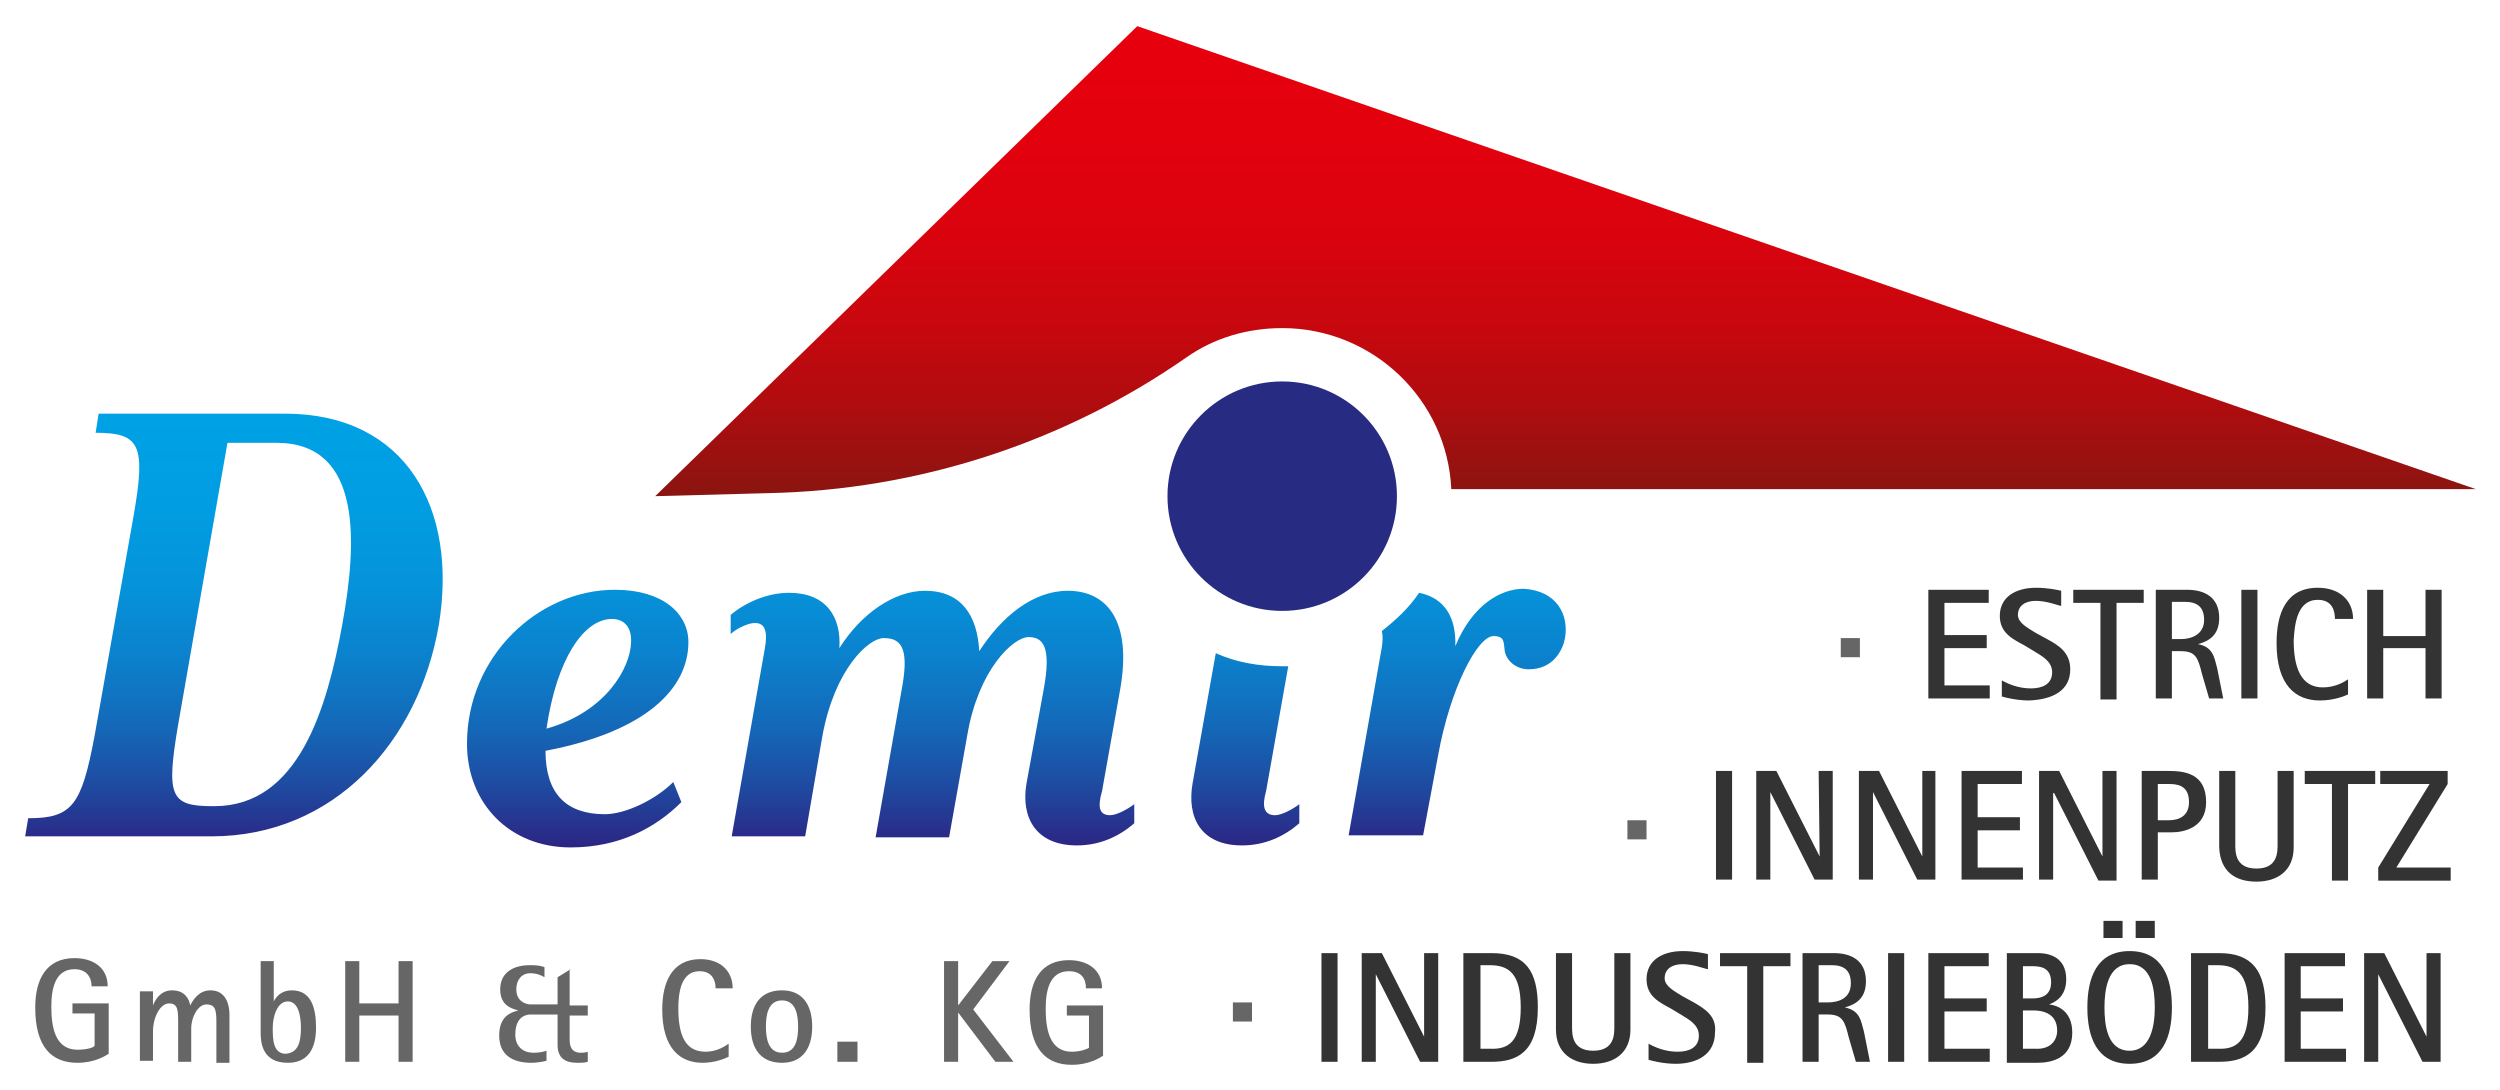 <?xml version="1.0" encoding="utf-8"?>
<!-- Generator: Adobe Illustrator 25.4.1, SVG Export Plug-In . SVG Version: 6.00 Build 0)  -->
<svg version="1.1" id="Ebene_1" xmlns="http://www.w3.org/2000/svg" xmlns:xlink="http://www.w3.org/1999/xlink" x="0px" y="0px"
	 viewBox="0 0 248.4 108.3" style="enable-background:new 0 0 248.4 108.3;" xml:space="preserve">
<style type="text/css">
	.st0{fill:none;}
	.st1{fill:url(#SVGID_1_);}
	.st2{fill:#666666;}
	.st3{fill:#333333;}
	.st4{fill:url(#SVGID_00000152253487051068697950000010314724105382589338_);}
	.st5{fill:#272C82;}
</style>
<path class="st0" d="M434.7,94.5c-0.9-0.1-1.9-0.1-2.8-0.1v1.4c0.9,0,1.9-0.2,2.7-0.6C434.7,95,434.7,94.8,434.7,94.5L434.7,94.5z"
	/>
<g>
	<path class="st0" d="M27.6,44.1h-5l-4.9,28c-1.3,7.1-0.8,8.1,3.4,8.1h0.2c8.4,0,11.2-9.9,12.7-18C35.5,53.9,36,44.1,27.6,44.1z"/>
	<path class="st0" d="M62.7,63.9c0.1-1.6-0.7-2.4-1.9-2.4c-2.8,0-5.5,4.1-6.5,10.9C60.4,70.7,62.7,66.4,62.7,63.9z"/>
	<linearGradient id="SVGID_1_" gradientUnits="userSpaceOnUse" x1="155.578" y1="2.606" x2="155.578" y2="49.317">
		<stop  offset="0" style="stop-color:#E7000E"/>
		<stop  offset="0.246" style="stop-color:#E3010E"/>
		<stop  offset="0.444" style="stop-color:#D9030E"/>
		<stop  offset="0.625" style="stop-color:#C9070E"/>
		<stop  offset="0.796" style="stop-color:#B10C0F"/>
		<stop  offset="0.959" style="stop-color:#921310"/>
		<stop  offset="1" style="stop-color:#891510"/>
	</linearGradient>
	<path class="st1" d="M117.9,35.5L117.9,35.5c2.7-1.9,6-2.9,9.5-2.9c9,0,16.4,7.1,16.8,16l0.1,0H246l-133-46L65.1,49.3L76.3,49
		C91.2,48.7,105.7,44,117.9,35.5z"/>
	<g>
		<rect x="182.9" y="63.4" class="st2" width="1.9" height="1.9"/>
		<path class="st3" d="M193.2,59.8v3.3h4.2v1.3h-4.2v3.7h4.5v1.3h-6.1V58.6h6v1.3H193.2z M205.7,66.5c0-1.7-1.2-2.4-2.3-3l-1.1-0.6
			c-0.8-0.5-1.8-1-1.8-1.8c0-0.9,0.7-1.4,1.8-1.4c1.1,0,2.3,0.5,2.5,0.5v-1.5c-0.4-0.1-1.4-0.3-2.5-0.3c-2,0-3.6,0.9-3.6,2.8
			c0,1.7,1.3,2.3,2.4,2.9l1,0.6c0.8,0.5,1.8,1,1.8,2.1c0,1.2-1,1.6-2.1,1.6c-1.2,0-2.2-0.4-2.9-0.8v1.6c0.3,0.1,1.5,0.4,2.7,0.4
			C204,69.5,205.7,68.6,205.7,66.5z M213,58.6h-7v1.3h2.7v9.6h1.6v-9.6h2.7V58.6z M219.5,69.4l-0.7-2.4c-0.4-1.6-0.6-2.3-2.1-2.3
			h-0.9v4.7h-1.6V58.6h3.1c1.7,0,3.2,0.7,3.2,2.8c0,1.7-1,2.3-2.1,2.6v0c1.5,0.3,1.6,1.3,1.9,2.4l0.6,3H219.5z M219,61.6
			c0-1.3-0.7-1.8-1.9-1.8h-1.3v3.7h0.9C217.8,63.5,219,63,219,61.6z M224.3,58.6h-1.6v10.8h1.6V58.6z M230.3,59.6
			c1.5,0,1.7,1.2,1.7,1.9h1.8c0-1.8-1.3-3.1-3.5-3.1c-3.2,0-4.1,2.6-4.1,5.5c0,4.2,1.9,5.7,4.3,5.7c1.3,0,2.4-0.4,2.8-0.6v-1.5
			c-0.3,0.2-1.2,0.8-2.5,0.8c-2.2,0-2.9-2-2.9-4.7C228,62.1,228.2,59.6,230.3,59.6z M242.6,69.4V58.6H241v4.6h-4.2v-4.6h-1.6v10.8
			h1.6v-5h4.2v5H242.6z"/>
	</g>
	<g>
		<rect x="161.7" y="81.5" class="st2" width="1.9" height="1.9"/>
		<path class="st3" d="M170.5,87.4V76.6h1.6v10.8H170.5z M180.8,85.1l-4.3-8.5h-2v10.8h1.4v-8.7h0l4.4,8.7h1.8V76.6h-1.4L180.8,85.1
			L180.8,85.1z M192.4,76.6h-1.4v8.5h0l-4.3-8.5h-2v10.8h1.4v-8.7h0l4.4,8.7h1.8V76.6z M201,86.2h-4.5v-3.7h4.2v-1.3h-4.2v-3.3h4.4
			v-1.3h-6v10.8h6.1V86.2z M204.1,78.8L204.1,78.8l4.4,8.7h1.8V76.6h-1.4v8.5h0l-4.3-8.5h-2v10.8h1.4V78.8z M214.4,87.4h-1.6V76.6
			h2.6c1.6,0,3.8,0.2,3.8,3.1c0,2.6-2.3,3-3.4,3h-1.4V87.4z M214.4,81.5h1.1c1.1,0,2-0.5,2-1.8c0-1.7-1.2-1.8-2-1.8h-1.1V81.5z
			 M224.2,87.6c2.1,0,3.7-1.1,3.7-3.4v-7.6h-1.6v7.3c0,0.8,0,2.4-2.1,2.4c-2.1,0-2.1-1.6-2.1-2.4v-7.3h-1.6v7.6
			C220.6,86.6,222.1,87.6,224.2,87.6z M236,76.6h-7v1.3h2.7v9.6h1.6v-9.6h2.7V76.6z M243.2,77.9v-1.3h-6.7v1.3h4.9l-5.1,8.3v1.3h7.2
			v-1.3h-5.4L243.2,77.9z"/>
	</g>
	<g>
		<rect x="122.5" y="99.6" class="st2" width="1.9" height="1.9"/>
		<path class="st3" d="M131.3,94.7h1.6v10.8h-1.6V94.7z M141.6,103.2L141.6,103.2l-4.3-8.5h-2v10.8h1.4v-8.7h0l4.4,8.7h1.8V94.7
			h-1.4V103.2z M152.8,100.1c0,4.5-2.1,5.4-4.6,5.4h-2.8V94.7h2.8C151.6,94.7,152.8,96.5,152.8,100.1z M151.1,100.1
			c0-3.4-1.2-4.2-3.1-4.2h-0.9v8.3h0.9C149.9,104.3,151.1,103.5,151.1,100.1z M160.4,102c0,0.8,0,2.4-2.1,2.4
			c-2.1,0-2.1-1.6-2.1-2.4v-7.3h-1.6v7.6c0,2.3,1.6,3.4,3.7,3.4c2.1,0,3.7-1.1,3.7-3.4v-7.6h-1.6V102z M168.3,99.6l-1.1-0.6
			c-0.8-0.5-1.8-1-1.8-1.8c0-0.9,0.7-1.4,1.8-1.4c1.1,0,2.3,0.5,2.5,0.5v-1.5c-0.4-0.1-1.4-0.3-2.5-0.3c-2,0-3.6,0.9-3.6,2.8
			c0,1.7,1.3,2.3,2.4,2.9l1,0.6c0.8,0.5,1.8,1,1.8,2.1c0,1.2-1,1.6-2.1,1.6c-1.2,0-2.2-0.4-2.9-0.8v1.6c0.3,0.1,1.5,0.4,2.7,0.4
			c2.2,0,3.9-1,3.9-3.1C170.6,100.9,169.3,100.2,168.3,99.6z M170.9,96h2.7v9.6h1.6V96h2.7v-1.3h-7V96z M185.2,102.5l0.6,3h-1.4
			l-0.7-2.4c-0.4-1.6-0.6-2.3-2.1-2.3h-0.9v4.7h-1.6V94.7h3.1c1.7,0,3.2,0.7,3.2,2.8c0,1.7-1,2.3-2.1,2.6v0
			C184.8,100.4,184.9,101.4,185.2,102.5z M183.9,97.7c0-1.3-0.7-1.8-1.9-1.8h-1.3v3.7h0.9C182.7,99.6,183.9,99.2,183.9,97.7z
			 M187.6,105.5h1.6V94.7h-1.6V105.5z M193.2,100.5h4.2v-1.3h-4.2V96h4.4v-1.3h-6v10.8h6.1v-1.3h-4.5V100.5z M205.9,102.6
			c0,2.6-2.1,3-3.5,3h-3V94.7h3.1c1.1,0,2.8,0.4,2.8,2.6c0,1.8-1.2,2.3-1.7,2.5v0C204.5,99.9,205.9,100.5,205.9,102.6z M201,99.2h1
			c0.7,0,1.8-0.2,1.8-1.6c0-1.5-1.1-1.6-1.9-1.6H201V99.2z M204.4,102.4c0-1.8-1.6-2-2.3-2H201v3.8h1.2
			C203.7,104.3,204.4,103.4,204.4,102.4z M214.1,91.5h-1.9v1.7h1.9V91.5z M210.9,91.5H209v1.7h1.9V91.5z M215.8,100.1
			c0,2.9-0.9,5.6-4.2,5.6c-3.3,0-4.2-2.7-4.2-5.6c0-2.9,0.9-5.6,4.2-5.6C214.9,94.5,215.8,97.2,215.8,100.1z M214.1,100.1
			c0-1.8-0.3-4.3-2.5-4.3c-2.2,0-2.5,2.6-2.5,4.3c0,1.8,0.3,4.3,2.5,4.3C213.7,104.4,214.1,101.9,214.1,100.1z M225.1,100.1
			c0,4.5-2.1,5.4-4.6,5.4h-2.8V94.7h2.8C223.8,94.7,225.1,96.5,225.1,100.1z M223.4,100.1c0-3.4-1.2-4.2-3.1-4.2h-0.9v8.3h0.9
			C222.2,104.3,223.4,103.5,223.4,100.1z M228.6,100.5h4.2v-1.3h-4.2V96h4.4v-1.3h-6v10.8h6.1v-1.3h-4.5V100.5z M241.2,103.2
			L241.2,103.2l-4.3-8.5h-2v10.8h1.4v-8.7h0l4.4,8.7h1.8V94.7h-1.4V103.2z"/>
	</g>
	
		<linearGradient id="SVGID_00000005965585882414391530000004373481954882524836_" gradientUnits="userSpaceOnUse" x1="78.986" y1="84.201" x2="78.986" y2="41.135">
		<stop  offset="0" style="stop-color:#2B2483"/>
		<stop  offset="8.579791e-03" style="stop-color:#2B2785"/>
		<stop  offset="0.148" style="stop-color:#1E4CA2"/>
		<stop  offset="0.293" style="stop-color:#136BBA"/>
		<stop  offset="0.445" style="stop-color:#0B82CD"/>
		<stop  offset="0.606" style="stop-color:#0593DA"/>
		<stop  offset="0.781" style="stop-color:#019DE2"/>
		<stop  offset="1" style="stop-color:#00A1E5"/>
	</linearGradient>
	<path style="fill:url(#SVGID_00000005965585882414391530000004373481954882524836_);" d="M28.3,41.1H9.8L9.5,43
		c4.4,0,5,1.2,3.8,8.1l-3.9,22c-1.3,6.9-2.2,8.2-6.6,8.2l-0.3,1.8h18.5c12.2,0,20.6-9.4,22.6-21C45.5,50.6,40.4,41.1,28.3,41.1z
		 M34,62.1c-1.5,8.2-4.3,18-12.7,18h-0.2c-4.2,0-4.6-1-3.4-8.1l4.9-28h5C36,44.1,35.5,53.9,34,62.1z M67.7,79.7l-0.8-2
		c-1.8,1.8-4.8,3.2-6.8,3.2c-3.8,0-5.9-2-5.9-6.3c10-1.9,14.2-6.2,14.2-10.8c0-2.8-2.5-5.2-7.3-5.2c-7.6,0-14.7,6.6-14.7,15.3
		c0,5.9,4.2,10.3,10.3,10.3C61.6,84.2,65.2,82.2,67.7,79.7z M60.8,61.5c1.2,0,2,0.8,1.9,2.4c-0.1,2.4-2.4,6.8-8.4,8.5
		C55.3,65.5,58,61.5,60.8,61.5z M110.3,81c0.7,0,1.9-0.7,2.4-1.1v1.9c-1.5,1.3-3.4,2.2-5.7,2.2c-4.1,0-5.6-2.8-5-6.2l1.7-9.3
		c0.8-4.3-0.1-5.2-1.5-5.2c-1.5,0-5,3.2-6.1,9.8l-1.8,10.1h-7.3l2.7-15.3c0.6-3.7-0.3-4.5-1.9-4.5c-1.5,0-4.9,3.1-6.1,9.8L80,83.1
		h-7.3l3.3-18.7c0.3-1.7,0-2.5-1-2.5c-0.7,0-1.9,0.6-2.4,1.1v-1.9c1.4-1.2,3.6-2.2,5.8-2.2c3.7,0,5.2,2.4,5,5.5
		c2.2-3.5,5.5-5.7,8.5-5.7c3.6,0,5.2,2.4,5.4,6c2.2-3.4,5.3-6,8.8-6c3.9,0,6.4,3,5.2,9.8l-1.8,10.1C109.1,80,109.1,81,110.3,81z
		 M126.7,81c0.7,0,1.9-0.7,2.4-1.1v1.9c-1.5,1.3-3.4,2.2-5.7,2.2c-4.1,0-5.5-2.8-4.9-6.2l2.3-12.9c2,0.9,4.2,1.3,6.6,1.3
		c0.2,0,0.4,0,0.6,0l-2.2,12.4C125.4,80,125.5,81,126.7,81z M155.5,63.4c-0.2,1.1-1.1,3.1-3.6,3.1c-1.4,0-2.3-1-2.4-1.9
		c-0.1-0.8,0-1.4-1.1-1.4c-1.6,0-4.3,5.2-5.5,11.8l-1.5,8H134l3.3-18.7c0.1-0.6,0.1-1.2,0-1.6c1.4-1.1,2.7-2.3,3.7-3.8
		c2.5,0.5,3.7,2.4,3.6,5.3c1.7-4.1,4.5-5.7,6.8-5.7C154.7,58.7,155.9,61.1,155.5,63.4z"/>
	<g>
		<circle class="st5" cx="127.4" cy="49.3" r="11.4"/>
	</g>
	<path class="st2" d="M7.2,99.7h3.6v5c-0.3,0.2-1.4,0.9-3.1,0.9c-2.6,0-4.2-1.6-4.2-5.5c0-2.8,1.1-4.9,3.9-4.9
		c1.8,0,3.3,0.9,3.3,2.8H9.1c0-0.9-0.5-1.7-1.7-1.7c-1.9,0-2.3,1.9-2.3,3.7c0,1.9,0.3,4.3,2.6,4.3c0.9,0,1.6-0.2,1.7-0.4v-3.2H7.2
		V99.7z M20.9,98.4c-1.1,0-1.7,0.9-2,1.5h0c-0.1-0.6-0.5-1.5-1.8-1.5c-1.2,0-1.7,1-1.9,1.5h0v-1.4h-1.3v6.9h1.3v-2.9
		c0-1.4,0.7-2.8,1.6-2.8c0.9,0,0.9,0.7,0.9,2v3.8H19v-3.3c0-1.2,0.7-2.4,1.5-2.4c1,0,1,0.7,1,2v3.8h1.3v-4.8
		C22.8,99.9,22.5,98.4,20.9,98.4z M31.4,102.1c0,2.1-0.8,3.5-2.8,3.5c-2.6,0-2.7-2.1-2.7-3v-7.1h1.3v4h0c0.2-0.4,0.7-1.1,1.8-1.1
		C31,98.4,31.4,100.3,31.4,102.1z M29.9,102.1c0-1-0.2-2.6-1.3-2.6c-1.1,0-1.5,1.6-1.5,2.6c0,1.1,0,2.6,1.3,2.6
		C29.7,104.6,29.9,103.4,29.9,102.1z M39.6,99.7h-3.9v-4.2h-1.4v10h1.4v-4.6h3.9v4.6h1.4v-10h-1.4V99.7z M56.7,96.3l-1.3,0.8v2.7
		h-2.7c-0.3,0-1.4-0.2-1.4-1.5c0-0.9,0.5-1.6,1.4-1.6c0.6,0,1.1,0.2,1.4,0.4v-1c-0.5-0.2-1-0.2-1.5-0.2c-1.4,0-2.9,0.6-2.9,2.4
		c0,1.6,1.1,1.9,1.8,2.1v0c-0.8,0.2-1.9,0.6-1.9,2.5c0,1.9,1.3,2.7,3.2,2.7c0.5,0,1.1-0.1,1.5-0.2v-1c-0.3,0.1-0.7,0.2-1.3,0.2
		c-1,0-1.8-0.6-1.8-1.8c0-1.9,1.2-2,1.5-2h2.7v3c0,1.3,0.7,1.8,2,1.8c0.3,0,0.7,0,1-0.1v-1c-0.3,0.1-0.5,0.1-0.7,0.1
		c-1,0-1.1-0.8-1.1-1.3v-2.4h1.8v-1h-1.8V96.3z M69.5,96.5c1.4,0,1.6,1.1,1.6,1.7h1.7c0-1.7-1.2-2.9-3.2-2.9c-2.9,0-3.8,2.4-3.8,5
		c0,3.9,1.8,5.3,4,5.3c1.2,0,2.2-0.4,2.6-0.6v-1.3c-0.3,0.2-1.1,0.8-2.3,0.8c-2.1,0-2.7-1.8-2.7-4.3C67.4,98.8,67.6,96.5,69.5,96.5z
		 M80.7,102c0,2.2-1,3.6-3,3.6c-2.1,0-3.1-1.4-3.1-3.6c0-2.2,1-3.6,3.1-3.6C79.7,98.4,80.7,99.8,80.7,102z M79.3,102
		c0-1.1-0.2-2.6-1.6-2.6c-1.4,0-1.6,1.5-1.6,2.6c0,1.1,0.2,2.6,1.6,2.6C79.1,104.6,79.3,103.2,79.3,102z M83.2,105.5h2v-2h-2V105.5z
		 M100.3,95.5h-1.7l-3.4,4.4h0v-4.4h-1.4v10h1.4v-4.9h0l3.7,4.9h1.8l-4-5.2L100.3,95.5z M106.1,100.9h2.1v3.2
		c-0.1,0.1-0.8,0.4-1.7,0.4c-2.3,0-2.6-2.4-2.6-4.3c0-1.8,0.4-3.7,2.3-3.7c1.3,0,1.7,0.8,1.7,1.7h1.6c0-1.9-1.5-2.8-3.3-2.8
		c-2.8,0-3.9,2.1-3.9,4.9c0,3.9,1.6,5.5,4.2,5.5c1.7,0,2.8-0.7,3.1-0.9v-5h-3.6V100.9z"/>
</g>
</svg>

